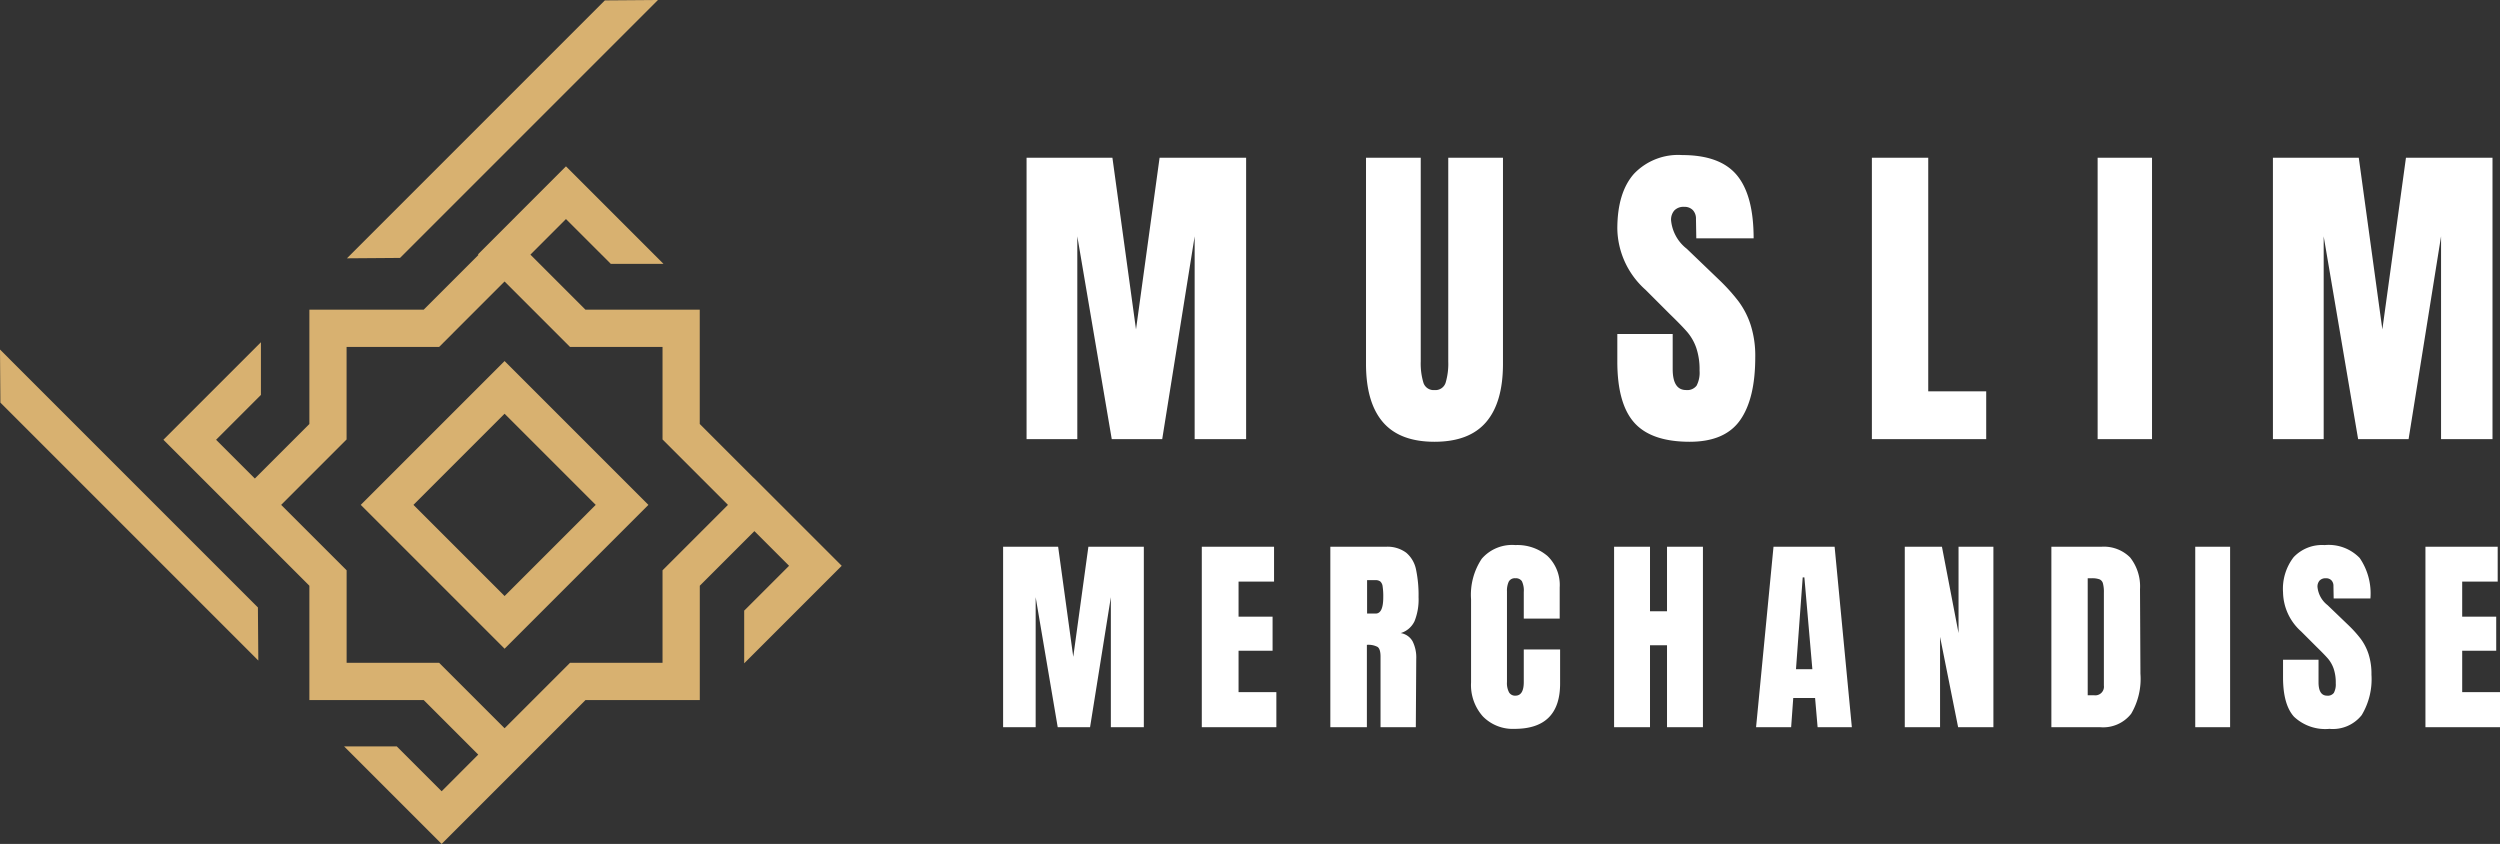 <?xml version="1.0" encoding="UTF-8"?>
<svg xmlns="http://www.w3.org/2000/svg" width="297.575" height="100.451" viewBox="0 0 297.575 100.451">
  <rect x="0" y="0" width="297.575" height="100.451" fill="#333333" stroke="none"/>
  <g id="site-logo" transform="translate(0 -0.001)">
    <g id="Group_10" data-name="Group 10" transform="translate(118.45 15.948)">
      <path id="Path_353" data-name="Path 353" d="M1.482,0V-33.5H11.7l2.808,20.436L17.316-33.5h10.3V0H21.489V-24.141L17.628,0H11.622l-4.1-24.141V0ZM50.037.312q-4.134,0-6.142-2.34T41.886-8.97V-33.5H48.4V-9.243a7.891,7.891,0,0,0,.312,2.5,1.269,1.269,0,0,0,1.326.9,1.269,1.269,0,0,0,1.326-.878,7.86,7.86,0,0,0,.312-2.516V-33.5h6.513V-8.97q0,4.6-2.008,6.942T50.037.312Zm30.381,0q-4.563,0-6.591-2.262T71.8-9.243v-3.276H78.39v4.173q0,2.5,1.6,2.5a1.389,1.389,0,0,0,1.248-.527,3.337,3.337,0,0,0,.351-1.774,8.028,8.028,0,0,0-.39-2.711,5.911,5.911,0,0,0-.994-1.794q-.6-.721-2.165-2.242l-2.886-2.886A9.961,9.961,0,0,1,71.8-25.038q0-4.29,1.969-6.533a7.248,7.248,0,0,1,5.753-2.243q4.524,0,6.513,2.4t1.989,7.507H81.2l-.039-2.3a1.466,1.466,0,0,0-.37-1.053,1.357,1.357,0,0,0-1.034-.39,1.5,1.5,0,0,0-1.17.429,1.674,1.674,0,0,0-.39,1.17,4.869,4.869,0,0,0,1.872,3.393l3.9,3.744A22.238,22.238,0,0,1,86.229-16.4a9.857,9.857,0,0,1,1.443,2.808,12.057,12.057,0,0,1,.546,3.842q0,4.953-1.813,7.507T80.418.312ZM102.1,0V-33.5h6.708V-5.694h6.9V0Zm26.871,0V-33.5h6.474V0Zm20.865,0V-33.5h10.218l2.808,20.436L165.672-33.5h10.3V0h-6.123V-24.141L165.984,0h-6.006l-4.1-24.141V0Z" transform="translate(2.26 36.325)" fill="#fff"></path>
      <path id="Path_354" data-name="Path 354" d="M.95,0V-21.475H7.5l1.8,13.1,1.8-13.1h6.6V0H13.775V-15.475L11.3,0H7.45L4.825-15.475V0ZM24.6,0V-21.475h8.6v4.15H28.975v4.175h4.05V-9.1h-4.05v4.925h4.5V0ZM39.9-21.475h6.6a3.728,3.728,0,0,1,2.438.712,3.541,3.541,0,0,1,1.163,2,14.876,14.876,0,0,1,.3,3.288,6.928,6.928,0,0,1-.475,2.85,2.668,2.668,0,0,1-1.65,1.425,1.987,1.987,0,0,1,1.412.975,4.279,4.279,0,0,1,.438,2.1L50.075,0h-4.2V-8.4q0-.9-.35-1.15A2.326,2.326,0,0,0,44.25-9.8V0H39.9Zm5.4,7.95q.9,0,.9-1.95a7.963,7.963,0,0,0-.075-1.275.947.947,0,0,0-.275-.588.892.892,0,0,0-.575-.163h-1v3.975ZM61.825.2a4.967,4.967,0,0,1-3.763-1.475,5.614,5.614,0,0,1-1.412-4.05v-9.9a7.717,7.717,0,0,1,1.275-4.825,4.771,4.771,0,0,1,4-1.625,5.514,5.514,0,0,1,3.825,1.3,4.775,4.775,0,0,1,1.45,3.75v3.7H62.925V-16.1a2.542,2.542,0,0,0-.225-1.275.85.85,0,0,0-.775-.35.81.81,0,0,0-.787.4,2.57,2.57,0,0,0-.213,1.175V-5.375a2.351,2.351,0,0,0,.25,1.237.833.833,0,0,0,.75.388q1,0,1-1.625V-9.25H67.25V-5.2Q67.25.2,61.825.2ZM73.675,0V-21.475H77.95V-13.8h2.025v-7.675H84.25V0H79.975V-9.75H77.95V0Zm16.9,0L92.65-21.475h7.275L101.975,0H97.9l-.3-3.475H95L94.75,0Zm4.75-6.9h1.95l-.95-10.925h-.2ZM108.275,0V-21.475H112.7L114.675-11.2V-21.475h4.15V0h-4.2l-2.15-10.75V0Zm17.45-21.475h5.925A4.412,4.412,0,0,1,135.1-20.2a5.557,5.557,0,0,1,1.175,3.775l.05,10.05a8.2,8.2,0,0,1-1.1,4.775A4.233,4.233,0,0,1,131.5,0h-5.775ZM130.8-3.8a1.028,1.028,0,0,0,1.175-1.15V-16.025a3.923,3.923,0,0,0-.113-1.087.723.723,0,0,0-.412-.488,2.555,2.555,0,0,0-.925-.125h-.475V-3.8ZM142.85,0V-21.475H147V0Zm15.975.2A5.423,5.423,0,0,1,154.6-1.25q-1.3-1.45-1.3-4.675v-2.1h4.225V-5.35q0,1.6,1.025,1.6a.89.89,0,0,0,.8-.337,2.139,2.139,0,0,0,.225-1.138,5.146,5.146,0,0,0-.25-1.738,3.789,3.789,0,0,0-.637-1.15Q158.3-8.575,157.3-9.55l-1.85-1.85a6.385,6.385,0,0,1-2.15-4.65,6.164,6.164,0,0,1,1.263-4.187,4.646,4.646,0,0,1,3.688-1.437,5.133,5.133,0,0,1,4.175,1.538,7.469,7.469,0,0,1,1.275,4.813h-4.375L159.3-16.8a.94.94,0,0,0-.237-.675.87.87,0,0,0-.663-.25.963.963,0,0,0-.75.275,1.073,1.073,0,0,0-.25.75,3.121,3.121,0,0,0,1.2,2.175l2.5,2.4a14.255,14.255,0,0,1,1.45,1.613,6.318,6.318,0,0,1,.925,1.8,7.728,7.728,0,0,1,.35,2.463,8.287,8.287,0,0,1-1.163,4.813A4.378,4.378,0,0,1,158.825.2ZM170.25,0V-21.475h8.6v4.15h-4.225v4.175h4.05V-9.1h-4.05v4.925h4.5V0Z" transform="translate(0 70.609)" fill="#fff"></path>
    </g>
    <path id="Path_197" data-name="Path 197" d="M65.31,82.485l17.12,17.12,17.12-17.12L82.43,65.365ZM82.43,93.334,71.581,82.485,82.43,71.635l10.849,10.85Z" transform="translate(-22.37 -22.388)" fill="#d8b170"></path>
    <path id="Path_198" data-name="Path 198" d="M.048,69.6l30.7,30.7-.049-6.32L0,63.28Z" transform="translate(0 -21.674)" fill="#d8b170"></path>
    <path id="Path_199" data-name="Path 199" d="M93.51.049l-30.7,30.7,6.319-.048L99.83,0Z" transform="translate(-21.513 0)" fill="#d8b170"></path>
    <path id="Path_200" data-name="Path 200" d="M51.392,78.2,43.6,70.412l7.787-7.788V51.61H62.405l7.787-7.788L77.98,51.61H88.994V62.624l7.787,7.788L88.994,78.2V89.213H77.98L70.192,97l-7.787-7.788H51.392Zm15.62-37.59.08.043-6.523,6.523H46.958V60.787l-6.489,6.489-4.615-4.615,5.338-5.338V51.052L29.583,62.661l7.75,7.75,2.744,2.744,6.881,6.881V93.647H60.569l6.489,6.489L62.7,104.5,57.36,99.158H51.089L62.7,110.767l10.494-10.494h0l6.625-6.625H93.429V80.036l6.5-6.5,4.126,4.127L98.713,83v6.271l11.609-11.609L99.829,67.172l-.005.01-6.4-6.4V47.176H79.817l-6.55-6.551L77.5,36.388l5.339,5.338h6.27L77.5,30.116Z" transform="translate(-10.133 -10.315)" fill="#d8b170"></path>
  </g>
</svg>
